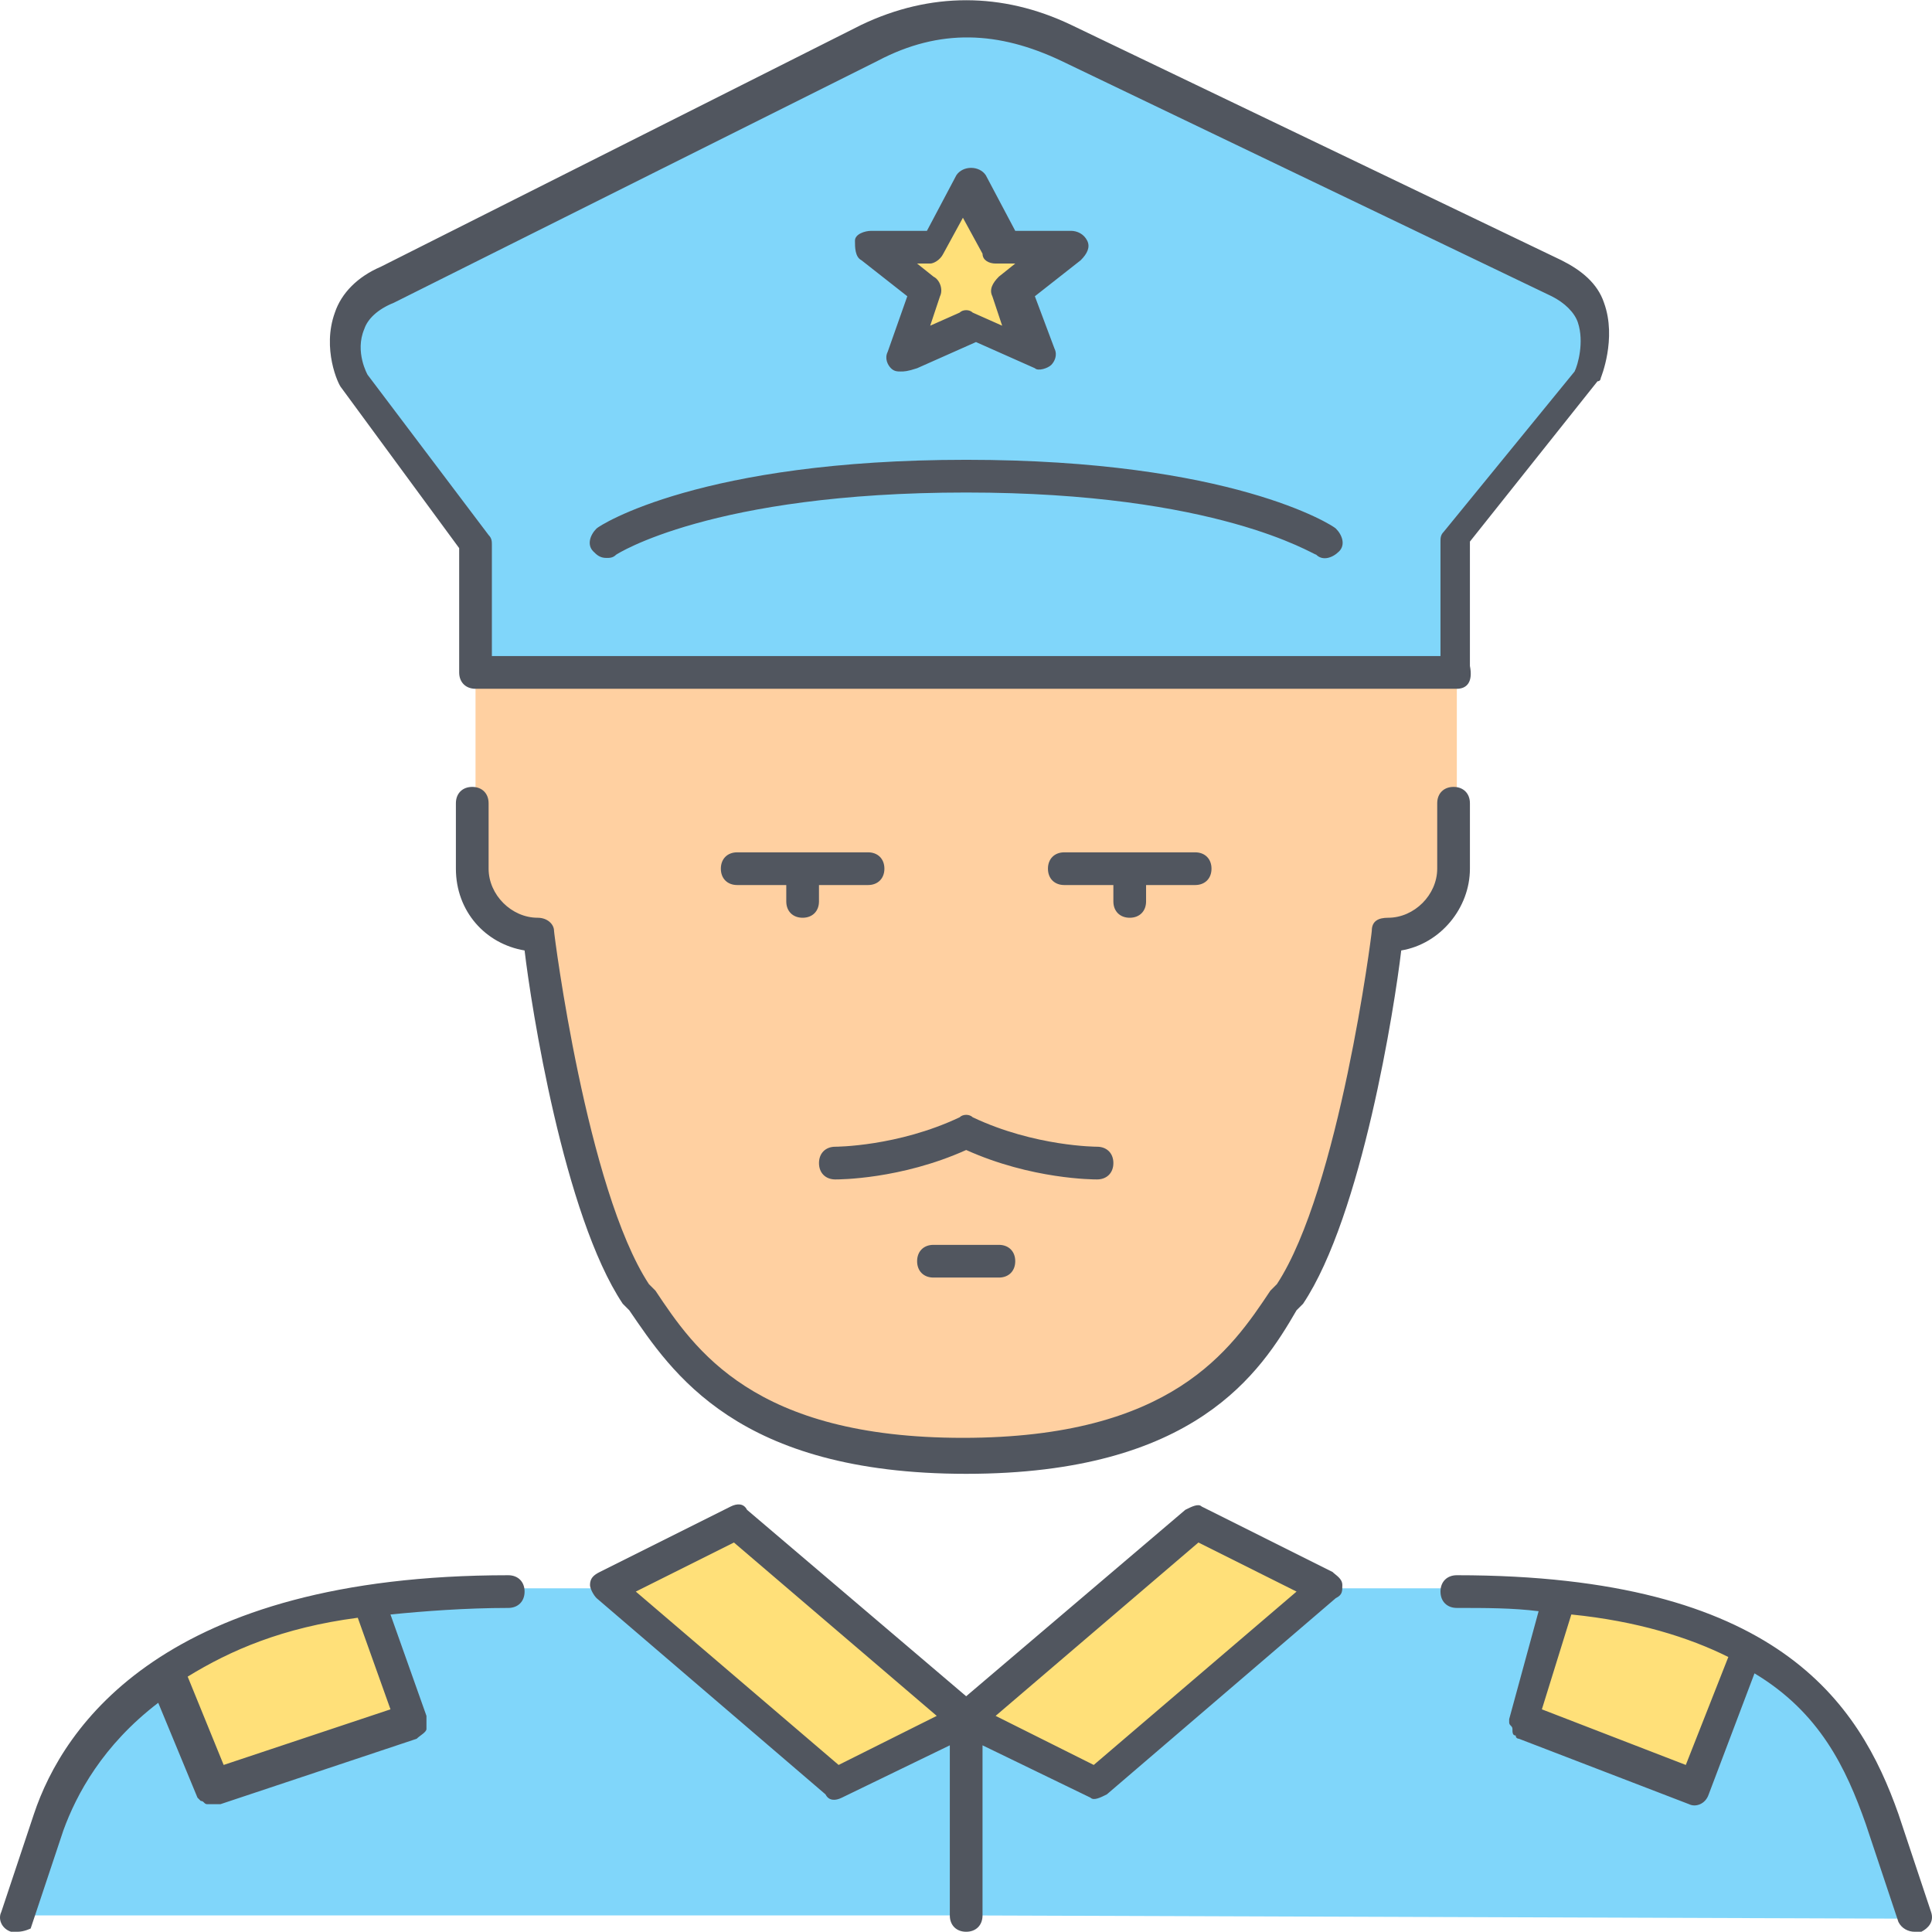 <?xml version="1.0" encoding="iso-8859-1"?>
<!-- Uploaded to: SVG Repo, www.svgrepo.com, Generator: SVG Repo Mixer Tools -->
<svg height="800px" width="800px" version="1.1" id="Layer_1" xmlns="http://www.w3.org/2000/svg" xmlns:xlink="http://www.w3.org/1999/xlink" 
	 viewBox="0 0 504.014 504.014" xml:space="preserve">
<g transform="translate(1 1)">
	<path style="fill:#FFD0A1;" d="M379.053,174.42v51.2c0,9.387-7.68,17.067-17.067,17.067c0,0-8.533,68.267-25.6,93.867
		c-10.24,16.213-25.6,42.667-85.333,42.667s-75.093-26.453-85.333-42.667c-17.067-25.6-25.6-93.867-25.6-93.867
		c-9.387,0-17.067-7.68-17.067-17.067v-51.2H379.053z"/>
	<path style="fill:#80D6FA;" d="M145.24,147.967c-6.827,5.12-15.36,11.093-22.187,17.92v8.533h256v-17.067
		c-17.067-11.093-34.133-17.067-34.133-17.067s-24.747-17.067-93.867-17.067s-93.867,17.067-93.867,17.067
		S152.067,143.7,145.24,147.967c6.827-4.267,11.947-7.68,11.947-7.68s24.747-17.067,93.867-17.067s93.867,17.067,93.867,17.067
		s17.067,5.973,34.133,17.067v-17.067l34.133-42.667c0,0,8.533-18.773-8.533-25.6l-128-61.44c-17.067-8.533-34.133-8.533-51.2,0
		L99.16,73.726c-17.067,6.827-8.533,24.747-8.533,24.747l32.427,42.667v25.6C129.88,159.06,138.413,153.087,145.24,147.967
		L145.24,147.967z"/>
	<path style="fill:#FFE079;" d="M455,428.713L455,428.713l-13.653,35.84l-45.227-17.067l9.387-32.427v-0.853
		C426.84,416.767,443.053,421.887,455,428.713z M251.053,447.487l-34.133,17.067l-59.733-51.2l34.133-17.067L251.053,447.487z
		 M94.893,416.767l11.093,30.72l-51.2,17.067L42.84,434.687l0,0C54.787,426.153,71.853,419.327,94.893,416.767L94.893,416.767z
		 M344.92,413.353l-59.733,51.2l-34.133-17.067l59.733-51.2L344.92,413.353z"/>
	<path style="fill:#80D6FA;" d="M251.053,498.687H3.587l8.533-25.6c4.267-11.947,12.8-26.453,30.72-38.4l0,0l11.947,29.867
		l51.2-17.067l-11.093-30.72v-0.853c11.093-1.707,23.04-2.56,36.693-2.56h25.6l59.733,51.2l34.133-17.067l34.133,17.067l59.733-51.2
		h34.133c9.387,0,17.92,0,26.453,1.707v0.853l-9.387,32.427l45.227,17.067L455,429.567l0,0c22.187,12.8,30.72,30.72,34.987,44.373
		l8.533,25.6L251.053,498.687L251.053,498.687z"/>
	<polygon style="fill:#FFE079;" points="259.587,63.487 276.653,63.487 263,74.58 268.12,91.646 251.053,83.967 233.987,91.646 
		239.96,74.58 225.453,63.487 242.52,63.487 251.053,46.42 	"/>
</g>
<path style="fill:#51565F;" d="M499.52,503.953c-1.707,0-3.413-0.853-4.267-2.56l-8.533-25.6
	c-5.12-14.507-11.947-29.013-29.013-39.253l-11.947,31.573c-0.853,2.56-3.413,3.413-5.12,2.56l-44.373-17.067
	c0,0-0.853,0-0.853-0.853c-0.853,0-0.853-0.853-0.853-1.707s-0.853-0.853-0.853-1.707v-0.853l7.68-28.16
	c-6.827-0.853-13.653-0.853-21.333-0.853c-2.56,0-4.267-1.707-4.267-4.267c0-2.56,1.707-4.267,4.267-4.267
	c83.627,0,104.96,33.28,115.2,62.293l8.533,25.6c0.853,2.56-0.853,4.267-2.56,5.12C500.373,503.953,500.373,503.953,499.52,503.953z
	 M402.24,445.927l37.547,14.507l11.093-28.16c-10.24-5.12-23.893-9.387-40.96-11.093L402.24,445.927z M4.587,503.953
	c-0.853,0-0.853,0-1.707,0c-2.56-0.853-3.413-3.413-2.56-5.12l8.533-25.6c7.68-23.04,34.133-62.293,123.733-62.293
	c2.56,0,4.267,1.707,4.267,4.267s-1.707,4.267-4.267,4.267c-11.093,0-22.187,0.853-30.72,1.707l9.387,26.453c0,0.853,0,2.56,0,3.413
	c0,0.853-1.707,1.707-2.56,2.56l-51.2,17.067c-0.853,0-0.853,0-1.707,0l0,0l0,0c-0.853,0-0.853,0-1.707,0s-0.853-0.853-1.707-0.853
	l0,0l0,0l-0.853-0.853L41.28,444.22c-14.507,11.093-21.333,23.893-24.747,33.28L8,503.1C8,503.1,6.293,503.953,4.587,503.953z
	 M48.96,437.393l9.387,23.04l43.52-14.507l-8.533-23.893C73.707,424.593,60.053,430.567,48.96,437.393z M252.053,503.953
	c-2.56,0-4.267-1.707-4.267-4.267v-44.373l-28.16,13.653c-1.707,0.853-3.413,0.853-4.267-0.853l-59.733-51.2
	c-0.853-0.853-1.707-2.56-1.707-3.413c0-1.707,0.853-2.56,2.56-3.413l34.133-17.067c1.707-0.853,3.413-0.853,4.267,0.853
	l57.173,48.64l57.173-48.64c1.707-0.853,3.413-1.707,4.267-0.853l34.133,17.067c0.853,0.853,2.56,1.707,2.56,3.413
	c0,1.707,0,2.56-1.707,3.413l-59.733,51.2c-1.707,0.853-3.413,1.707-4.267,0.853l-28.16-13.653v44.373
	C256.32,502.247,254.613,503.953,252.053,503.953z M259.733,447.633l25.6,12.8l52.907-45.227l-25.6-12.8L259.733,447.633z
	 M165.867,415.207l52.907,45.227l25.6-12.8l-52.907-45.227L165.867,415.207z M252.053,384.487c-59.733,0-76.8-26.453-87.893-42.667
	l-1.707-1.707c-15.36-23.04-23.893-77.653-25.6-92.16c-10.24-1.707-17.92-10.24-17.92-21.333v-17.067
	c0-2.56,1.707-4.267,4.267-4.267c2.56,0,4.267,1.707,4.267,4.267v17.067c0,6.827,5.973,12.8,12.8,12.8
	c2.56,0,4.267,1.707,4.267,3.413c0,0.853,8.533,67.413,24.747,92.16l1.707,1.707c10.24,15.36,25.6,38.4,80.213,38.4
	s69.973-23.04,80.213-38.4l1.707-1.707c16.213-24.747,24.747-91.307,24.747-92.16c0-2.56,1.707-3.413,4.267-3.413
	c6.827,0,12.8-5.973,12.8-12.8v-17.067c0-2.56,1.707-4.267,4.267-4.267s4.267,1.707,4.267,4.267v17.067
	c0,10.24-7.68,19.627-17.92,21.333c-1.707,14.507-10.24,69.12-25.6,92.16l-1.707,1.707
	C328.853,358.033,311.787,384.487,252.053,384.487z M260.587,333.287H243.52c-2.56,0-4.267-1.707-4.267-4.267
	c0-2.56,1.707-4.267,4.267-4.267h17.067c2.56,0,4.267,1.707,4.267,4.267C264.853,331.58,263.147,333.287,260.587,333.287z
	 M286.187,307.687c-0.853,0-17.067,0-34.133-7.68c-17.067,7.68-33.28,7.68-34.133,7.68c-2.56,0-4.267-1.707-4.267-4.267
	c0-2.56,1.707-4.267,4.267-4.267c0,0,16.213,0,32.427-7.68c0.853-0.853,2.56-0.853,3.413,0c16.213,7.68,32.427,7.68,32.427,7.68
	c2.56,0,4.267,1.707,4.267,4.267C290.453,305.98,288.747,307.687,286.187,307.687z M294.72,239.42c-2.56,0-4.267-1.707-4.267-4.267
	v-4.267h-12.8c-2.56,0-4.267-1.707-4.267-4.267c0-2.56,1.707-4.267,4.267-4.267h34.133c2.56,0,4.267,1.707,4.267,4.267
	c0,2.56-1.707,4.267-4.267,4.267h-12.8v4.267C298.987,237.713,297.28,239.42,294.72,239.42z M209.387,239.42
	c-2.56,0-4.267-1.707-4.267-4.267v-4.267h-12.8c-2.56,0-4.267-1.707-4.267-4.267c0-2.56,1.707-4.267,4.267-4.267h34.133
	c2.56,0,4.267,1.707,4.267,4.267c0,2.56-1.707,4.267-4.267,4.267h-12.8v4.267C213.653,237.713,211.947,239.42,209.387,239.42z
	 M380.053,179.687h-256c-2.56,0-4.267-1.707-4.267-4.267v-32.427l-30.72-41.813c-0.853-0.853-5.12-10.24-1.707-19.627
	c1.707-5.12,5.973-9.387,11.947-11.947L224.746,6.46l0,0c17.92-8.533,36.693-8.533,54.613,0l128,61.44
	c5.12,2.56,9.387,5.973,11.093,11.093c3.413,9.387-0.853,19.627-0.853,19.627s0,0.853-0.853,0.853l-33.28,41.813v32.427
	C384.32,177.98,382.613,179.687,380.053,179.687z M128.32,171.153h247.467v-29.867c0-0.853,0-1.707,0.853-2.56l34.133-41.813
	c0.853-1.707,2.56-7.68,0.853-12.8c-0.853-2.56-3.413-5.12-6.827-6.827l-128-61.44c-16.213-7.68-31.573-8.533-47.787,0l0,0
	L102.72,78.993c-4.267,1.707-6.827,4.267-7.68,6.827c-2.56,5.973,0.853,11.947,0.853,11.947l31.573,41.813
	c0.853,0.853,0.853,1.707,0.853,2.56L128.32,171.153L128.32,171.153z M158.187,145.553c-1.707,0-2.56-0.853-3.413-1.707
	c-1.707-1.707-0.853-4.267,0.853-5.973c0.853-0.853,27.307-17.92,96.427-17.92s95.573,17.067,96.427,17.92
	c1.707,1.707,2.56,4.267,0.853,5.973s-4.267,2.56-5.973,0.853c-0.853,0-25.6-16.213-91.307-16.213
	c-66.56,0-91.307,16.213-91.307,16.213C159.893,145.553,159.04,145.553,158.187,145.553z M234.987,96.913
	c-0.853,0-1.707,0-2.56-0.853c-0.853-0.853-1.707-2.56-0.853-4.267l5.12-14.507L224.747,67.9c-1.707-0.853-1.707-3.413-1.707-5.12
	s2.56-2.56,4.267-2.56h14.507l7.68-14.507c1.707-2.56,5.973-2.56,7.68,0l7.68,14.507h14.507c1.707,0,3.413,0.853,4.267,2.56
	c0.853,1.707,0,3.413-1.707,5.12l-11.947,9.387l5.12,13.653c0.853,1.707,0,3.413-0.853,4.267s-3.413,1.707-4.267,0.853l-15.36-6.827
	l-15.36,6.827C236.693,96.913,235.84,96.913,234.987,96.913z M239.253,68.753l4.267,3.413c1.707,0.853,2.56,3.413,1.707,5.12
	l-2.56,7.68l7.68-3.413c0.853-0.853,2.56-0.853,3.413,0l7.68,3.413l-2.56-7.68c-0.853-1.707,0-3.413,1.707-5.12l4.267-3.413h-5.12
	c-1.707,0-3.413-0.853-3.413-2.56l-5.12-9.387l-5.12,9.387c-0.853,1.707-2.56,2.56-3.413,2.56H239.253z"/>
</svg>